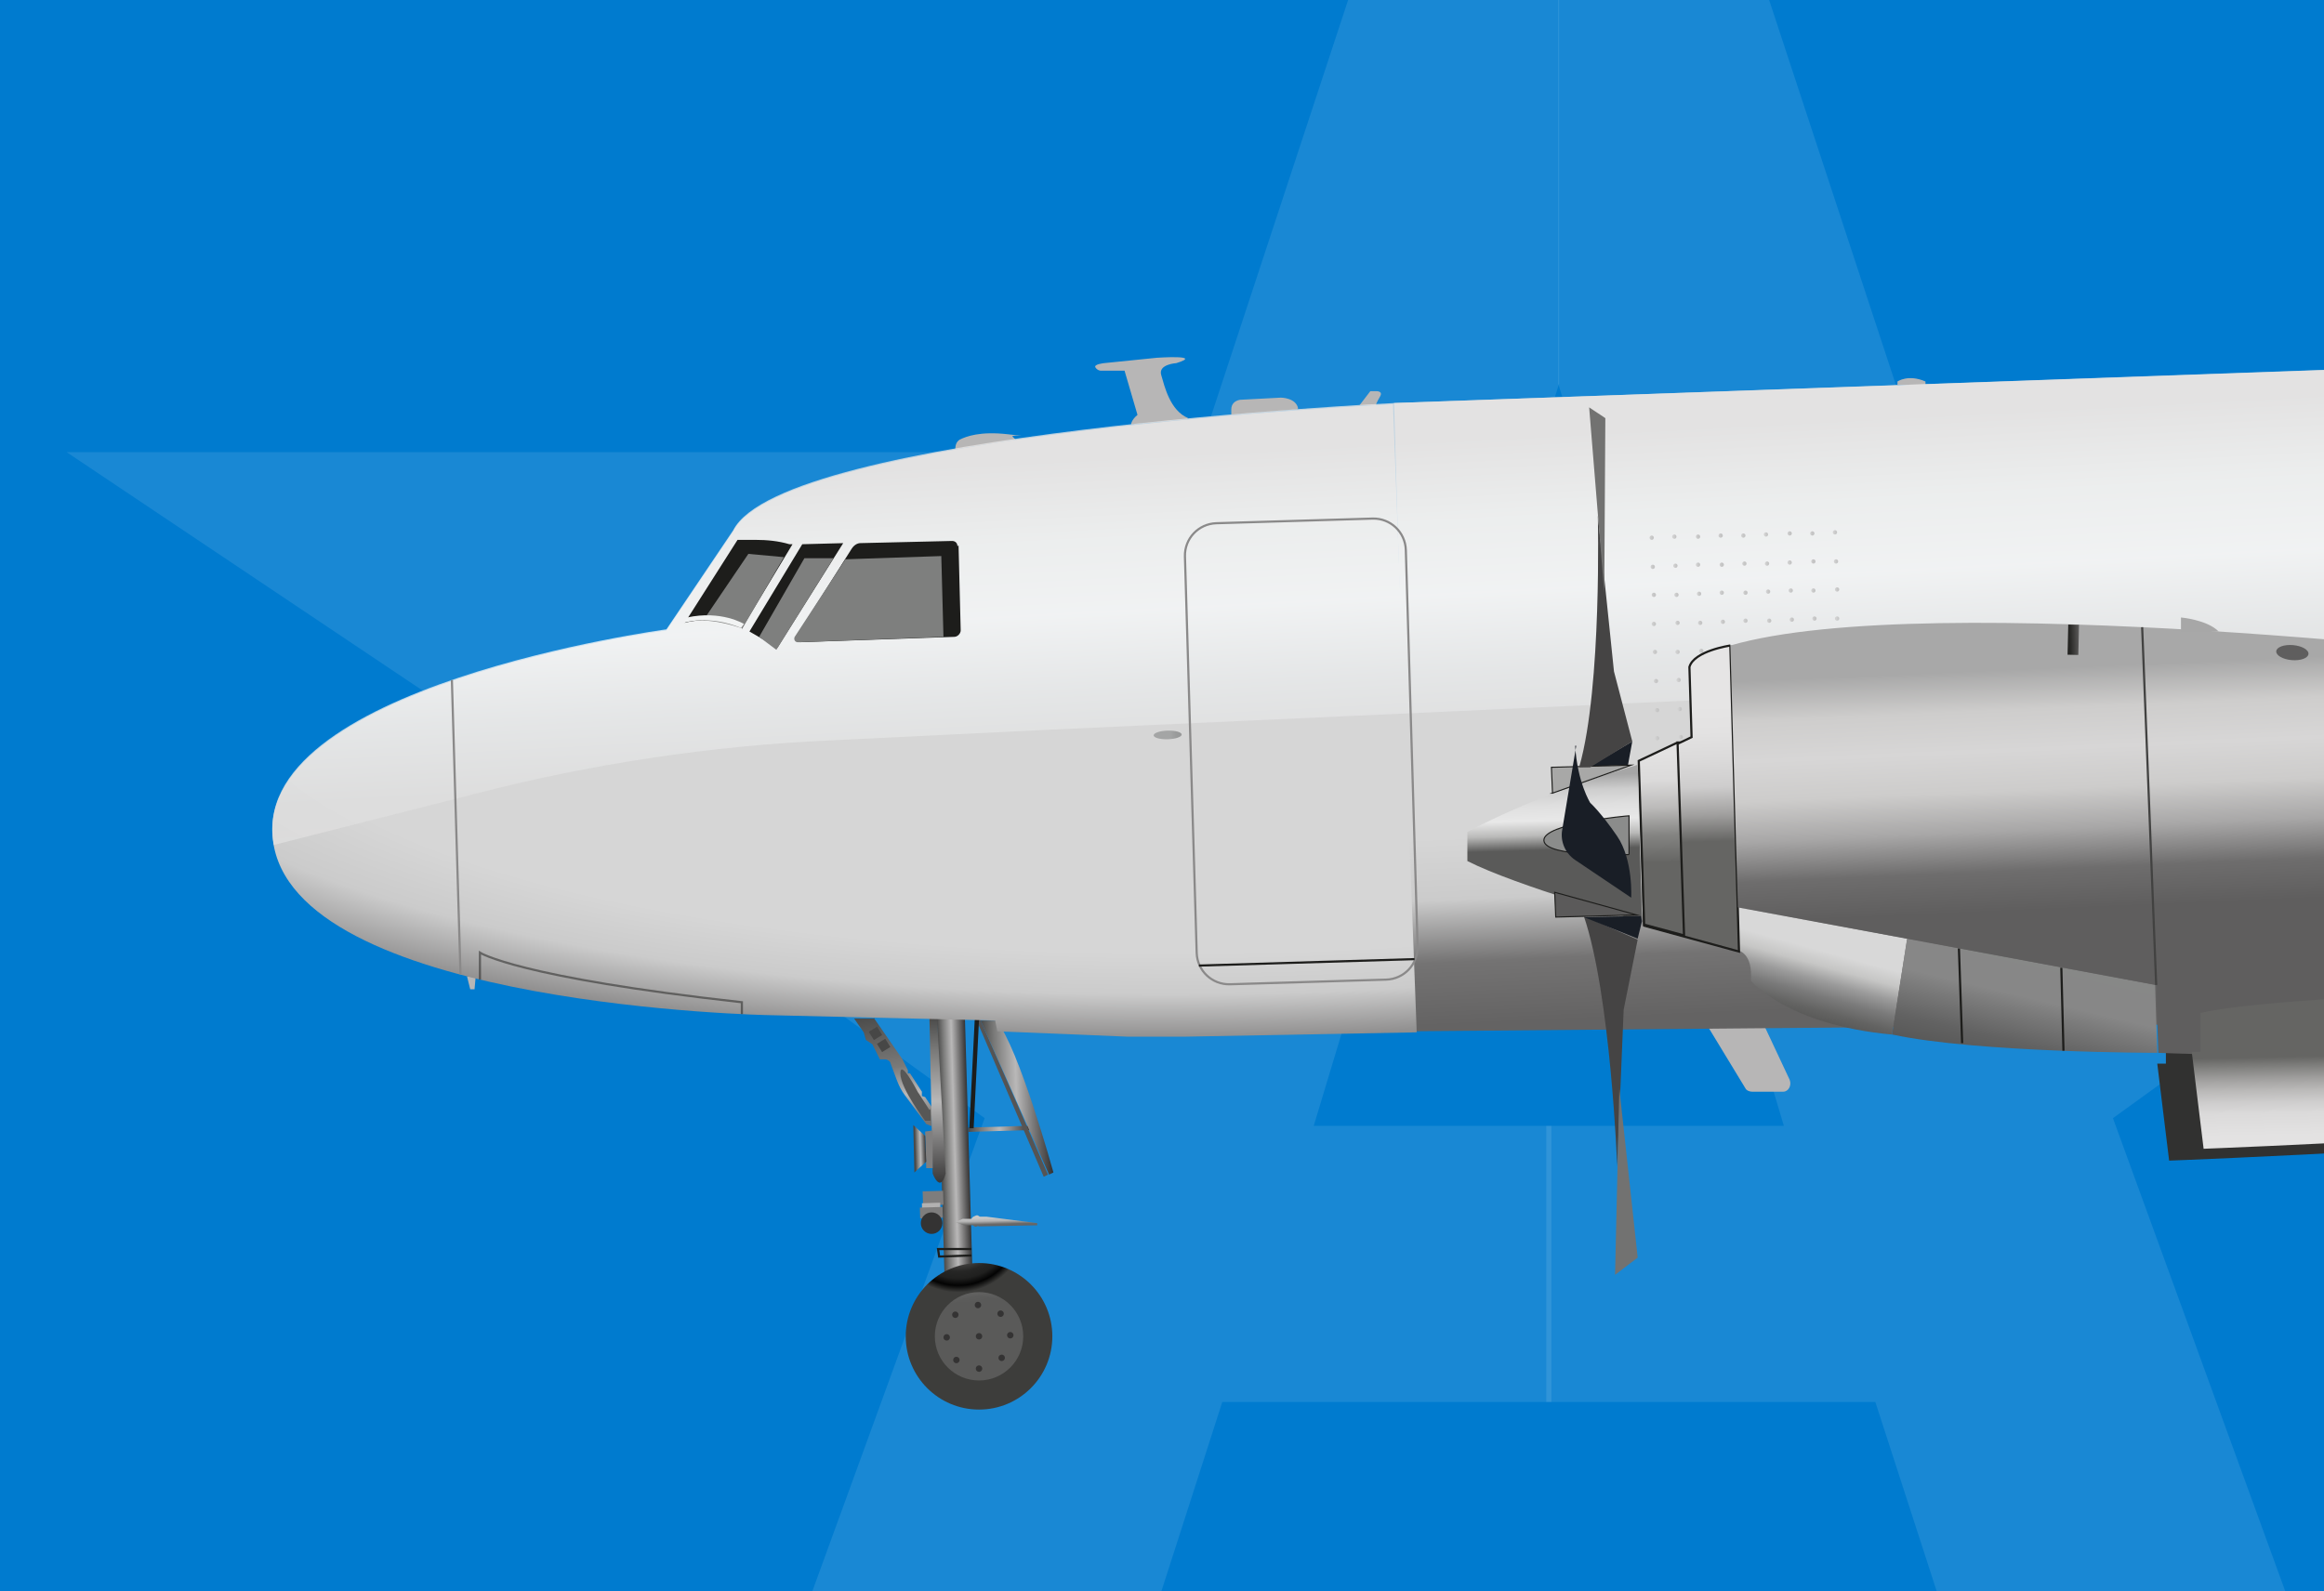 <?xml version="1.0" encoding="UTF-8"?>
<svg id="Layer_1" xmlns="http://www.w3.org/2000/svg" xmlns:xlink="http://www.w3.org/1999/xlink" version="1.1" viewBox="0 0 860 589">
  <!-- Generator: Adobe Illustrator 29.5.1, SVG Export Plug-In . SVG Version: 2.1.0 Build 141)  -->
  <defs>
    <style>
      .st0, .st1, .st2, .st3, .st4 {
        fill: none;
      }

      .st5 {
        fill: #b7b6b6;
      }

      .st6 {
        fill: #a7a7a7;
      }

      .st7 {
        fill: url(#linear-gradient2);
      }

      .st8 {
        fill: url(#linear-gradient1);
      }

      .st9 {
        fill: url(#linear-gradient9);
      }

      .st10 {
        fill: url(#linear-gradient3);
      }

      .st11 {
        fill: url(#linear-gradient6);
      }

      .st12 {
        fill: url(#linear-gradient7);
      }

      .st13 {
        fill: url(#linear-gradient5);
      }

      .st14 {
        fill: url(#linear-gradient4);
      }

      .st15 {
        fill: #474746;
      }

      .st16 {
        fill: #5b5a5a;
      }

      .st16, .st17, .st18, .st19, .st1, .st20, .st2, .st3, .st4 {
        stroke-miterlimit: 10;
      }

      .st16, .st17, .st18, .st19, .st20, .st2, .st4 {
        stroke: #1d1d1b;
      }

      .st16, .st19, .st20 {
        stroke-width: .4px;
      }

      .st17 {
        fill: url(#linear-gradient93);
      }

      .st17, .st18, .st1, .st2, .st3, .st4 {
        stroke-width: .8px;
      }

      .st18 {
        fill: url(#linear-gradient94);
      }

      .st21 {
        fill: url(#linear-gradient31);
      }

      .st22 {
        fill: url(#linear-gradient30);
      }

      .st23 {
        fill: url(#linear-gradient38);
      }

      .st24 {
        fill: url(#linear-gradient32);
      }

      .st25 {
        fill: url(#linear-gradient90);
      }

      .st26 {
        fill: url(#linear-gradient91);
      }

      .st27 {
        fill: url(#linear-gradient61);
      }

      .st28 {
        fill: url(#linear-gradient60);
      }

      .st29 {
        fill: url(#linear-gradient62);
      }

      .st30 {
        fill: url(#linear-gradient69);
      }

      .st31 {
        fill: url(#linear-gradient65);
      }

      .st32 {
        fill: url(#linear-gradient68);
      }

      .st33 {
        fill: url(#linear-gradient67);
      }

      .st34 {
        fill: url(#linear-gradient64);
      }

      .st35 {
        fill: url(#linear-gradient63);
      }

      .st36 {
        fill: url(#linear-gradient66);
      }

      .st37 {
        fill: url(#linear-gradient71);
      }

      .st38 {
        fill: url(#linear-gradient70);
      }

      .st39 {
        fill: url(#linear-gradient39);
      }

      .st40 {
        fill: url(#linear-gradient34);
      }

      .st41 {
        fill: url(#linear-gradient37);
      }

      .st42 {
        fill: url(#linear-gradient35);
      }

      .st43 {
        fill: url(#linear-gradient33);
      }

      .st44 {
        fill: url(#linear-gradient36);
      }

      .st45 {
        fill: url(#linear-gradient80);
      }

      .st46 {
        fill: url(#linear-gradient81);
      }

      .st47 {
        fill: url(#linear-gradient40);
      }

      .st48 {
        fill: url(#linear-gradient41);
      }

      .st49 {
        fill: url(#linear-gradient42);
      }

      .st50 {
        fill: url(#linear-gradient46);
      }

      .st51 {
        fill: url(#linear-gradient48);
      }

      .st52 {
        fill: url(#linear-gradient43);
      }

      .st53 {
        fill: url(#linear-gradient44);
      }

      .st54 {
        fill: url(#linear-gradient47);
      }

      .st55 {
        fill: url(#linear-gradient45);
      }

      .st56 {
        fill: url(#linear-gradient49);
      }

      .st57 {
        fill: url(#linear-gradient97);
      }

      .st58 {
        fill: url(#linear-gradient98);
      }

      .st59 {
        fill: url(#linear-gradient95);
      }

      .st60 {
        fill: url(#linear-gradient99);
      }

      .st61 {
        fill: url(#linear-gradient96);
      }

      .st62 {
        fill: url(#linear-gradient92);
      }

      .st63 {
        fill: url(#linear-gradient89);
      }

      .st64 {
        fill: url(#linear-gradient88);
      }

      .st65 {
        fill: url(#linear-gradient83);
      }

      .st66 {
        fill: url(#linear-gradient85);
      }

      .st67 {
        fill: url(#linear-gradient79);
      }

      .st68 {
        fill: url(#linear-gradient87);
      }

      .st69 {
        fill: url(#linear-gradient78);
      }

      .st70 {
        fill: url(#linear-gradient77);
      }

      .st71 {
        fill: url(#linear-gradient76);
      }

      .st72 {
        fill: url(#linear-gradient84);
      }

      .st73 {
        fill: url(#linear-gradient82);
      }

      .st74 {
        fill: url(#linear-gradient86);
      }

      .st75 {
        fill: url(#linear-gradient75);
      }

      .st76 {
        fill: url(#linear-gradient73);
      }

      .st77 {
        fill: url(#linear-gradient74);
      }

      .st78 {
        fill: url(#linear-gradient72);
      }

      .st79 {
        fill: url(#linear-gradient50);
      }

      .st80 {
        fill: url(#linear-gradient51);
      }

      .st81 {
        fill: url(#linear-gradient52);
      }

      .st82 {
        fill: url(#linear-gradient59);
      }

      .st83 {
        fill: url(#linear-gradient53);
      }

      .st84 {
        fill: url(#linear-gradient56);
      }

      .st85 {
        fill: url(#linear-gradient54);
      }

      .st86 {
        fill: url(#linear-gradient57);
      }

      .st87 {
        fill: url(#linear-gradient55);
      }

      .st88 {
        fill: url(#linear-gradient58);
      }

      .st89 {
        fill: url(#linear-gradient28);
      }

      .st90 {
        fill: url(#linear-gradient29);
      }

      .st91 {
        fill: url(#linear-gradient18);
      }

      .st92 {
        fill: url(#linear-gradient13);
      }

      .st93 {
        fill: url(#linear-gradient12);
      }

      .st94 {
        fill: url(#linear-gradient15);
      }

      .st95 {
        fill: url(#linear-gradient16);
      }

      .st96 {
        fill: url(#linear-gradient11);
      }

      .st97 {
        fill: url(#linear-gradient10);
      }

      .st98 {
        fill: url(#linear-gradient17);
      }

      .st99 {
        fill: url(#linear-gradient14);
      }

      .st100 {
        fill: url(#linear-gradient19);
      }

      .st101 {
        fill: url(#linear-gradient23);
      }

      .st102 {
        fill: url(#linear-gradient22);
      }

      .st103 {
        fill: url(#linear-gradient24);
      }

      .st104 {
        fill: url(#linear-gradient25);
      }

      .st105 {
        fill: url(#linear-gradient21);
      }

      .st106 {
        fill: url(#linear-gradient20);
      }

      .st107 {
        fill: url(#linear-gradient27);
      }

      .st108 {
        fill: url(#linear-gradient26);
      }

      .st109 {
        fill: #555454;
      }

      .st110 {
        fill: #f1f3f3;
      }

      .st111 {
        fill: #343333;
      }

      .st112 {
        fill: url(#radial-gradient);
      }

      .st113 {
        fill: url(#linear-gradient);
      }

      .st114 {
        fill: #807f7f;
      }

      .st115 {
        fill: #7e7d7d;
      }

      .st116 {
        fill: #007bcf;
      }

      .st117 {
        fill: #1d1d1b;
      }

      .st19 {
        fill: #a8a8a7;
      }

      .st118 {
        fill: #7e7f7e;
      }

      .st119 {
        fill: #5a5a59;
      }

      .st120 {
        fill: #575756;
      }

      .st1 {
        stroke: #424241;
      }

      .st20 {
        fill: #8b8c8b;
      }

      .st3 {
        stroke: #8a8989;
      }

      .st121 {
        fill: url(#radial-gradient1);
      }

      .st122 {
        fill: url(#radial-gradient6);
      }

      .st123 {
        fill: url(#radial-gradient3);
      }

      .st124 {
        fill: url(#radial-gradient2);
      }

      .st125 {
        fill: url(#radial-gradient5);
      }

      .st126 {
        fill: url(#radial-gradient4);
      }

      .st4 {
        opacity: .5;
      }

      .st4, .st127 {
        isolation: isolate;
      }

      .st128 {
        fill: #fff;
        fill-opacity: .1;
      }

      .st129 {
        fill: #191e26;
      }

      .st130 {
        fill: #454444;
      }

      .st131 {
        fill: #727271;
      }

      .st127 {
        fill: url(#linear-gradient8);
        opacity: .8;
      }

      .st132 {
        clip-path: url(#clippath);
      }

      .st133 {
        fill: #b2b1b1;
      }

      .st134 {
        fill: #313130;
      }
    </style>
    <clipPath id="clippath">
      <rect class="st0" x="-10" width="870" height="589"/>
    </clipPath>
    <linearGradient id="linear-gradient" x1="348.08" y1="166.14" x2="358.46" y2="166.45" gradientTransform="translate(0 590) scale(1 -1)" gradientUnits="userSpaceOnUse">
      <stop offset="0" stop-color="#494948"/>
      <stop offset=".2" stop-color="#7a7a79"/>
      <stop offset=".5" stop-color="#b9b8b8"/>
      <stop offset="1" stop-color="#343333"/>
    </linearGradient>
    <linearGradient id="linear-gradient1" x1="358.27" y1="171.82" x2="381.41" y2="172.5" gradientTransform="translate(0 590) scale(1 -1)" gradientUnits="userSpaceOnUse">
      <stop offset="0" stop-color="#494948"/>
      <stop offset=".2" stop-color="#7a7a79"/>
      <stop offset=".5" stop-color="#b9b8b8"/>
      <stop offset="1" stop-color="#343333"/>
    </linearGradient>
    <linearGradient id="linear-gradient2" x1="363.6" y1="183.56" x2="388.72" y2="184.31" gradientTransform="translate(0 590) scale(1 -1)" gradientUnits="userSpaceOnUse">
      <stop offset="0" stop-color="#494948"/>
      <stop offset=".2" stop-color="#7a7a79"/>
      <stop offset=".5" stop-color="#b9b8b8"/>
      <stop offset="1" stop-color="#343333"/>
    </linearGradient>
    <linearGradient id="linear-gradient3" x1="327.33" y1="215.85" x2="335.67" y2="163.42" gradientTransform="translate(0 590) scale(1 -1)" gradientUnits="userSpaceOnUse">
      <stop offset="0" stop-color="#494948"/>
      <stop offset=".4" stop-color="#7a7a79"/>
      <stop offset=".6" stop-color="#b9b8b8"/>
      <stop offset=".8" stop-color="#737372"/>
    </linearGradient>
    <linearGradient id="linear-gradient4" x1="346.44" y1="213.65" x2="347.5" y2="151.02" gradientTransform="translate(0 590) scale(1 -1)" gradientUnits="userSpaceOnUse">
      <stop offset="0" stop-color="#494948"/>
      <stop offset=".2" stop-color="#7a7a79"/>
      <stop offset=".5" stop-color="#b9b8b8"/>
      <stop offset="1" stop-color="#343333"/>
    </linearGradient>
    <linearGradient id="linear-gradient5" x1="338.61" y1="164.78" x2="342.6" y2="164.9" gradientTransform="translate(0 590) scale(1 -1)" gradientUnits="userSpaceOnUse">
      <stop offset="0" stop-color="#494948"/>
      <stop offset=".2" stop-color="#7a7a79"/>
      <stop offset=".5" stop-color="#b9b8b8"/>
      <stop offset="1" stop-color="#343333"/>
    </linearGradient>
    <radialGradient id="radial-gradient" cx="-805.95" cy="770.82" fx="-805.95" fy="770.82" r="1" gradientTransform="translate(3576.93 3331.49) rotate(-1.7) scale(3.91 -3.91)" gradientUnits="userSpaceOnUse">
      <stop offset=".5" stop-color="#b9b8b8"/>
      <stop offset="1" stop-color="#343333"/>
    </radialGradient>
    <radialGradient id="radial-gradient1" cx="-848.38" cy="825.23" fx="-848.38" fy="825.23" r="1" gradientTransform="translate(22768.82 20997.02) rotate(-1.7) scale(25.69 -25.69)" gradientUnits="userSpaceOnUse">
      <stop offset="0" stop-color="#343433"/>
      <stop offset=".6" stop-color="#403f3e"/>
      <stop offset=".7" stop-color="#262625"/>
      <stop offset=".8" stop-color="#20201f"/>
      <stop offset=".9" stop-color="#030303"/>
      <stop offset="1" stop-color="#3d3d3b"/>
    </radialGradient>
    <radialGradient id="radial-gradient2" cx="-848.38" cy="825.23" fx="-848.38" fy="825.23" r="1" gradientTransform="translate(22772.88 21002.02) rotate(-1.7) scale(25.69 -25.69)" gradientUnits="userSpaceOnUse">
      <stop offset=".2" stop-color="#c8c8c8"/>
      <stop offset=".4" stop-color="#b3b3b3"/>
      <stop offset=".6" stop-color="#696968"/>
      <stop offset="1" stop-color="#5a5a59"/>
    </radialGradient>
    <radialGradient id="radial-gradient3" cx="-848.78" cy="825.74" fx="-848.78" fy="825.74" r="1" gradientTransform="translate(24003.5 22132.3) rotate(-1.7) scale(27.09 -27.09)" gradientUnits="userSpaceOnUse">
      <stop offset=".2" stop-color="#c8c8c8"/>
      <stop offset=".4" stop-color="#b3b3b3"/>
      <stop offset=".6" stop-color="#696968"/>
      <stop offset="1" stop-color="#5a5a59"/>
    </radialGradient>
    <radialGradient id="radial-gradient4" cx="-842.38" cy="829.18" fx="-842.38" fy="829.18" r="1" gradientTransform="translate(8811.18 21863.42) rotate(33.4) scale(22.34 -15.96)" gradientUnits="userSpaceOnUse">
      <stop offset=".2" stop-color="#c8c8c8"/>
      <stop offset=".4" stop-color="#b3b3b3"/>
      <stop offset=".6" stop-color="#696968"/>
      <stop offset="1" stop-color="#5a5a59"/>
    </radialGradient>
    <linearGradient id="linear-gradient6" x1="368.58" y1="140.48" x2="368.75" y2="134.5" gradientTransform="translate(0 590) scale(1 -1)" gradientUnits="userSpaceOnUse">
      <stop offset=".2" stop-color="#c8c8c8"/>
      <stop offset=".4" stop-color="#b3b3b3"/>
      <stop offset=".6" stop-color="#696968"/>
      <stop offset="1" stop-color="#5a5a59"/>
    </linearGradient>
    <linearGradient id="linear-gradient7" x1="1015.23" y1="463.37" x2="1025.29" y2="231.8" gradientTransform="translate(0 590) scale(1 -1)" gradientUnits="userSpaceOnUse">
      <stop offset=".7" stop-color="#d6d6d6"/>
      <stop offset=".8" stop-color="#cbcbcb"/>
      <stop offset=".9" stop-color="#747373"/>
      <stop offset="1" stop-color="#646363"/>
    </linearGradient>
    <radialGradient id="radial-gradient5" cx="-855.64" cy="833.37" fx="-855.64" fy="833.37" r="1" gradientTransform="translate(465678.16 114949.23) rotate(-1.7) scale(539.48 -154.14)" gradientUnits="userSpaceOnUse">
      <stop offset=".7" stop-color="#d6d6d6"/>
      <stop offset=".8" stop-color="#cbcbcb"/>
      <stop offset=".9" stop-color="#929191"/>
      <stop offset="1" stop-color="#646363"/>
    </radialGradient>
    <linearGradient id="linear-gradient8" x1="1028.1" y1="452.58" x2="1035.51" y2="310.63" gradientTransform="translate(0 590) scale(1 -1)" gradientUnits="userSpaceOnUse">
      <stop offset="0" stop-color="#e6e5e5"/>
      <stop offset=".2" stop-color="#f1f3f3"/>
      <stop offset=".4" stop-color="#f7f9fa"/>
      <stop offset=".6" stop-color="#e8eaeb"/>
      <stop offset=".8" stop-color="#dedede"/>
      <stop offset="1" stop-color="#e2e1e1"/>
    </linearGradient>
    <linearGradient id="linear-gradient9" x1="678.65" y1="392.94" x2="680.25" y2="392.98" gradientTransform="translate(0 590) scale(1 -1)" gradientUnits="userSpaceOnUse">
      <stop offset="0" stop-color="#d1d1d1"/>
      <stop offset=".5" stop-color="#c5c5c5"/>
      <stop offset="1" stop-color="#c2c2c2"/>
    </linearGradient>
    <linearGradient id="linear-gradient10" x1="669.88" y1="392.53" x2="671.47" y2="392.58" gradientTransform="translate(0 590) scale(1 -1)" gradientUnits="userSpaceOnUse">
      <stop offset="0" stop-color="#d1d1d1"/>
      <stop offset=".5" stop-color="#c5c5c5"/>
      <stop offset="1" stop-color="#c2c2c2"/>
    </linearGradient>
    <linearGradient id="linear-gradient11" x1="661.5" y1="392.53" x2="663.09" y2="392.58" gradientTransform="translate(0 590) scale(1 -1)" gradientUnits="userSpaceOnUse">
      <stop offset="0" stop-color="#d1d1d1"/>
      <stop offset=".5" stop-color="#c5c5c5"/>
      <stop offset="1" stop-color="#c2c2c2"/>
    </linearGradient>
    <linearGradient id="linear-gradient12" x1="653.13" y1="392.14" x2="654.73" y2="392.19" gradientTransform="translate(0 590) scale(1 -1)" gradientUnits="userSpaceOnUse">
      <stop offset="0" stop-color="#d1d1d1"/>
      <stop offset=".5" stop-color="#c5c5c5"/>
      <stop offset="1" stop-color="#c2c2c2"/>
    </linearGradient>
    <linearGradient id="linear-gradient13" x1="644.36" y1="391.73" x2="646.35" y2="391.78" gradientTransform="translate(0 590) scale(1 -1)" gradientUnits="userSpaceOnUse">
      <stop offset="0" stop-color="#d1d1d1"/>
      <stop offset=".5" stop-color="#c5c5c5"/>
      <stop offset="1" stop-color="#c2c2c2"/>
    </linearGradient>
    <linearGradient id="linear-gradient14" x1="635.98" y1="391.73" x2="637.57" y2="391.77" gradientTransform="translate(0 590) scale(1 -1)" gradientUnits="userSpaceOnUse">
      <stop offset="0" stop-color="#d1d1d1"/>
      <stop offset=".5" stop-color="#c5c5c5"/>
      <stop offset="1" stop-color="#c2c2c2"/>
    </linearGradient>
    <linearGradient id="linear-gradient15" x1="627.61" y1="391.33" x2="629.21" y2="391.38" gradientTransform="translate(0 590) scale(1 -1)" gradientUnits="userSpaceOnUse">
      <stop offset="0" stop-color="#d1d1d1"/>
      <stop offset=".5" stop-color="#c5c5c5"/>
      <stop offset="1" stop-color="#c2c2c2"/>
    </linearGradient>
    <linearGradient id="linear-gradient16" x1="619.23" y1="391.34" x2="620.83" y2="391.39" gradientTransform="translate(0 590) scale(1 -1)" gradientUnits="userSpaceOnUse">
      <stop offset="0" stop-color="#d1d1d1"/>
      <stop offset=".5" stop-color="#c5c5c5"/>
      <stop offset="1" stop-color="#c2c2c2"/>
    </linearGradient>
    <linearGradient id="linear-gradient17" x1="610.47" y1="390.93" x2="612.46" y2="390.99" gradientTransform="translate(0 590) scale(1 -1)" gradientUnits="userSpaceOnUse">
      <stop offset="0" stop-color="#d1d1d1"/>
      <stop offset=".5" stop-color="#c5c5c5"/>
      <stop offset="1" stop-color="#c2c2c2"/>
    </linearGradient>
    <linearGradient id="linear-gradient18" x1="678.97" y1="382.16" x2="680.56" y2="382.21" gradientTransform="translate(0 590) scale(1 -1)" gradientUnits="userSpaceOnUse">
      <stop offset="0" stop-color="#d1d1d1"/>
      <stop offset=".5" stop-color="#c5c5c5"/>
      <stop offset="1" stop-color="#c2c2c2"/>
    </linearGradient>
    <linearGradient id="linear-gradient19" x1="670.19" y1="382.15" x2="671.78" y2="382.19" gradientTransform="translate(0 590) scale(1 -1)" gradientUnits="userSpaceOnUse">
      <stop offset="0" stop-color="#d1d1d1"/>
      <stop offset=".5" stop-color="#c5c5c5"/>
      <stop offset="1" stop-color="#c2c2c2"/>
    </linearGradient>
    <linearGradient id="linear-gradient20" x1="661.81" y1="381.76" x2="663.41" y2="381.81" gradientTransform="translate(0 590) scale(1 -1)" gradientUnits="userSpaceOnUse">
      <stop offset="0" stop-color="#d1d1d1"/>
      <stop offset=".5" stop-color="#c5c5c5"/>
      <stop offset="1" stop-color="#c2c2c2"/>
    </linearGradient>
    <linearGradient id="linear-gradient21" x1="653.45" y1="381.37" x2="655.05" y2="381.41" gradientTransform="translate(0 590) scale(1 -1)" gradientUnits="userSpaceOnUse">
      <stop offset="0" stop-color="#d1d1d1"/>
      <stop offset=".5" stop-color="#c5c5c5"/>
      <stop offset="1" stop-color="#c2c2c2"/>
    </linearGradient>
    <linearGradient id="linear-gradient22" x1="644.67" y1="381.35" x2="646.66" y2="381.41" gradientTransform="translate(0 590) scale(1 -1)" gradientUnits="userSpaceOnUse">
      <stop offset="0" stop-color="#d1d1d1"/>
      <stop offset=".5" stop-color="#c5c5c5"/>
      <stop offset="1" stop-color="#c2c2c2"/>
    </linearGradient>
    <linearGradient id="linear-gradient23" x1="636.3" y1="380.95" x2="637.89" y2="380.99" gradientTransform="translate(0 590) scale(1 -1)" gradientUnits="userSpaceOnUse">
      <stop offset="0" stop-color="#d1d1d1"/>
      <stop offset=".5" stop-color="#c5c5c5"/>
      <stop offset="1" stop-color="#c2c2c2"/>
    </linearGradient>
    <linearGradient id="linear-gradient24" x1="627.92" y1="380.96" x2="629.52" y2="381.01" gradientTransform="translate(0 590) scale(1 -1)" gradientUnits="userSpaceOnUse">
      <stop offset="0" stop-color="#d1d1d1"/>
      <stop offset=".5" stop-color="#c5c5c5"/>
      <stop offset="1" stop-color="#c2c2c2"/>
    </linearGradient>
    <linearGradient id="linear-gradient25" x1="619.55" y1="380.56" x2="621.14" y2="380.61" gradientTransform="translate(0 590) scale(1 -1)" gradientUnits="userSpaceOnUse">
      <stop offset="0" stop-color="#d1d1d1"/>
      <stop offset=".5" stop-color="#c5c5c5"/>
      <stop offset="1" stop-color="#c2c2c2"/>
    </linearGradient>
    <linearGradient id="linear-gradient26" x1="610.79" y1="380.15" x2="612.78" y2="380.21" gradientTransform="translate(0 590) scale(1 -1)" gradientUnits="userSpaceOnUse">
      <stop offset="0" stop-color="#d1d1d1"/>
      <stop offset=".5" stop-color="#c5c5c5"/>
      <stop offset="1" stop-color="#c2c2c2"/>
    </linearGradient>
    <linearGradient id="linear-gradient27" x1="679.28" y1="371.78" x2="680.87" y2="371.83" gradientTransform="translate(0 590) scale(1 -1)" gradientUnits="userSpaceOnUse">
      <stop offset="0" stop-color="#d1d1d1"/>
      <stop offset=".5" stop-color="#c5c5c5"/>
      <stop offset="1" stop-color="#c2c2c2"/>
    </linearGradient>
    <linearGradient id="linear-gradient28" x1="670.51" y1="371.39" x2="672.1" y2="371.44" gradientTransform="translate(0 590) scale(1 -1)" gradientUnits="userSpaceOnUse">
      <stop offset="0" stop-color="#d1d1d1"/>
      <stop offset=".5" stop-color="#c5c5c5"/>
      <stop offset="1" stop-color="#c2c2c2"/>
    </linearGradient>
    <linearGradient id="linear-gradient29" x1="662.12" y1="371.39" x2="663.72" y2="371.44" gradientTransform="translate(0 590) scale(1 -1)" gradientUnits="userSpaceOnUse">
      <stop offset="0" stop-color="#d1d1d1"/>
      <stop offset=".5" stop-color="#c5c5c5"/>
      <stop offset="1" stop-color="#c2c2c2"/>
    </linearGradient>
    <linearGradient id="linear-gradient30" x1="653.76" y1="370.99" x2="655.35" y2="371.04" gradientTransform="translate(0 590) scale(1 -1)" gradientUnits="userSpaceOnUse">
      <stop offset="0" stop-color="#d1d1d1"/>
      <stop offset=".5" stop-color="#c5c5c5"/>
      <stop offset="1" stop-color="#c2c2c2"/>
    </linearGradient>
    <linearGradient id="linear-gradient31" x1="644.99" y1="370.57" x2="646.98" y2="370.63" gradientTransform="translate(0 590) scale(1 -1)" gradientUnits="userSpaceOnUse">
      <stop offset="0" stop-color="#d1d1d1"/>
      <stop offset=".5" stop-color="#c5c5c5"/>
      <stop offset="1" stop-color="#c2c2c2"/>
    </linearGradient>
    <linearGradient id="linear-gradient32" x1="636.6" y1="370.59" x2="638.2" y2="370.63" gradientTransform="translate(0 590) scale(1 -1)" gradientUnits="userSpaceOnUse">
      <stop offset="0" stop-color="#d1d1d1"/>
      <stop offset=".5" stop-color="#c5c5c5"/>
      <stop offset="1" stop-color="#c2c2c2"/>
    </linearGradient>
    <linearGradient id="linear-gradient33" x1="628.24" y1="370.19" x2="629.83" y2="370.24" gradientTransform="translate(0 590) scale(1 -1)" gradientUnits="userSpaceOnUse">
      <stop offset="0" stop-color="#d1d1d1"/>
      <stop offset=".5" stop-color="#c5c5c5"/>
      <stop offset="1" stop-color="#c2c2c2"/>
    </linearGradient>
    <linearGradient id="linear-gradient34" x1="619.87" y1="369.79" x2="621.46" y2="369.84" gradientTransform="translate(0 590) scale(1 -1)" gradientUnits="userSpaceOnUse">
      <stop offset="0" stop-color="#d1d1d1"/>
      <stop offset=".5" stop-color="#c5c5c5"/>
      <stop offset="1" stop-color="#c2c2c2"/>
    </linearGradient>
    <linearGradient id="linear-gradient35" x1="611.09" y1="369.78" x2="613.09" y2="369.84" gradientTransform="translate(0 590) scale(1 -1)" gradientUnits="userSpaceOnUse">
      <stop offset="0" stop-color="#d1d1d1"/>
      <stop offset=".5" stop-color="#c5c5c5"/>
      <stop offset="1" stop-color="#c2c2c2"/>
    </linearGradient>
    <linearGradient id="linear-gradient36" x1="679.6" y1="361.03" x2="681.19" y2="361.08" gradientTransform="translate(0 590) scale(1 -1)" gradientUnits="userSpaceOnUse">
      <stop offset="0" stop-color="#d1d1d1"/>
      <stop offset=".5" stop-color="#c5c5c5"/>
      <stop offset="1" stop-color="#c2c2c2"/>
    </linearGradient>
    <linearGradient id="linear-gradient37" x1="670.81" y1="361.02" x2="672.41" y2="361.06" gradientTransform="translate(0 590) scale(1 -1)" gradientUnits="userSpaceOnUse">
      <stop offset="0" stop-color="#d1d1d1"/>
      <stop offset=".5" stop-color="#c5c5c5"/>
      <stop offset="1" stop-color="#c2c2c2"/>
    </linearGradient>
    <linearGradient id="linear-gradient38" x1="662.44" y1="360.62" x2="664.04" y2="360.67" gradientTransform="translate(0 590) scale(1 -1)" gradientUnits="userSpaceOnUse">
      <stop offset="0" stop-color="#d1d1d1"/>
      <stop offset=".5" stop-color="#c5c5c5"/>
      <stop offset="1" stop-color="#c2c2c2"/>
    </linearGradient>
    <linearGradient id="linear-gradient39" x1="654.08" y1="360.22" x2="655.67" y2="360.27" gradientTransform="translate(0 590) scale(1 -1)" gradientUnits="userSpaceOnUse">
      <stop offset="0" stop-color="#d1d1d1"/>
      <stop offset=".5" stop-color="#c5c5c5"/>
      <stop offset="1" stop-color="#c2c2c2"/>
    </linearGradient>
    <linearGradient id="linear-gradient40" x1="645.29" y1="360.22" x2="647.29" y2="360.28" gradientTransform="translate(0 590) scale(1 -1)" gradientUnits="userSpaceOnUse">
      <stop offset="0" stop-color="#d1d1d1"/>
      <stop offset=".5" stop-color="#c5c5c5"/>
      <stop offset="1" stop-color="#c2c2c2"/>
    </linearGradient>
    <linearGradient id="linear-gradient41" x1="636.93" y1="359.82" x2="638.53" y2="359.87" gradientTransform="translate(0 590) scale(1 -1)" gradientUnits="userSpaceOnUse">
      <stop offset="0" stop-color="#d1d1d1"/>
      <stop offset=".5" stop-color="#c5c5c5"/>
      <stop offset="1" stop-color="#c2c2c2"/>
    </linearGradient>
    <linearGradient id="linear-gradient42" x1="628.56" y1="359.42" x2="630.15" y2="359.47" gradientTransform="translate(0 590) scale(1 -1)" gradientUnits="userSpaceOnUse">
      <stop offset="0" stop-color="#d1d1d1"/>
      <stop offset=".5" stop-color="#c5c5c5"/>
      <stop offset="1" stop-color="#c2c2c2"/>
    </linearGradient>
    <linearGradient id="linear-gradient43" x1="620.17" y1="359.42" x2="621.77" y2="359.47" gradientTransform="translate(0 590) scale(1 -1)" gradientUnits="userSpaceOnUse">
      <stop offset="0" stop-color="#d1d1d1"/>
      <stop offset=".5" stop-color="#c5c5c5"/>
      <stop offset="1" stop-color="#c2c2c2"/>
    </linearGradient>
    <linearGradient id="linear-gradient44" x1="611.41" y1="359.02" x2="613.41" y2="359.08" gradientTransform="translate(0 590) scale(1 -1)" gradientUnits="userSpaceOnUse">
      <stop offset="0" stop-color="#d1d1d1"/>
      <stop offset=".5" stop-color="#c5c5c5"/>
      <stop offset="1" stop-color="#c2c2c2"/>
    </linearGradient>
    <linearGradient id="linear-gradient45" x1="679.91" y1="350.65" x2="681.5" y2="350.7" gradientTransform="translate(0 590) scale(1 -1)" gradientUnits="userSpaceOnUse">
      <stop offset="0" stop-color="#d1d1d1"/>
      <stop offset=".5" stop-color="#c5c5c5"/>
      <stop offset="1" stop-color="#c2c2c2"/>
    </linearGradient>
    <linearGradient id="linear-gradient46" x1="671.13" y1="350.25" x2="672.73" y2="350.29" gradientTransform="translate(0 590) scale(1 -1)" gradientUnits="userSpaceOnUse">
      <stop offset="0" stop-color="#d1d1d1"/>
      <stop offset=".5" stop-color="#c5c5c5"/>
      <stop offset="1" stop-color="#c2c2c2"/>
    </linearGradient>
    <linearGradient id="linear-gradient47" x1="662.76" y1="349.85" x2="664.36" y2="349.9" gradientTransform="translate(0 590) scale(1 -1)" gradientUnits="userSpaceOnUse">
      <stop offset="0" stop-color="#d1d1d1"/>
      <stop offset=".5" stop-color="#c5c5c5"/>
      <stop offset="1" stop-color="#c2c2c2"/>
    </linearGradient>
    <linearGradient id="linear-gradient48" x1="654.39" y1="349.86" x2="655.98" y2="349.91" gradientTransform="translate(0 590) scale(1 -1)" gradientUnits="userSpaceOnUse">
      <stop offset="0" stop-color="#d1d1d1"/>
      <stop offset=".5" stop-color="#c5c5c5"/>
      <stop offset="1" stop-color="#c2c2c2"/>
    </linearGradient>
    <linearGradient id="linear-gradient49" x1="645.61" y1="349.44" x2="647.61" y2="349.5" gradientTransform="translate(0 590) scale(1 -1)" gradientUnits="userSpaceOnUse">
      <stop offset="0" stop-color="#d1d1d1"/>
      <stop offset=".5" stop-color="#c5c5c5"/>
      <stop offset="1" stop-color="#c2c2c2"/>
    </linearGradient>
    <linearGradient id="linear-gradient50" x1="637.23" y1="349.44" x2="638.83" y2="349.49" gradientTransform="translate(0 590) scale(1 -1)" gradientUnits="userSpaceOnUse">
      <stop offset="0" stop-color="#d1d1d1"/>
      <stop offset=".5" stop-color="#c5c5c5"/>
      <stop offset="1" stop-color="#c2c2c2"/>
    </linearGradient>
    <linearGradient id="linear-gradient51" x1="628.87" y1="349.05" x2="630.46" y2="349.09" gradientTransform="translate(0 590) scale(1 -1)" gradientUnits="userSpaceOnUse">
      <stop offset="0" stop-color="#d1d1d1"/>
      <stop offset=".5" stop-color="#c5c5c5"/>
      <stop offset="1" stop-color="#c2c2c2"/>
    </linearGradient>
    <linearGradient id="linear-gradient52" x1="620.49" y1="348.66" x2="622.09" y2="348.71" gradientTransform="translate(0 590) scale(1 -1)" gradientUnits="userSpaceOnUse">
      <stop offset="0" stop-color="#d1d1d1"/>
      <stop offset=".5" stop-color="#c5c5c5"/>
      <stop offset="1" stop-color="#c2c2c2"/>
    </linearGradient>
    <linearGradient id="linear-gradient53" x1="611.72" y1="348.65" x2="613.72" y2="348.71" gradientTransform="translate(0 590) scale(1 -1)" gradientUnits="userSpaceOnUse">
      <stop offset="0" stop-color="#d1d1d1"/>
      <stop offset=".5" stop-color="#c5c5c5"/>
      <stop offset="1" stop-color="#c2c2c2"/>
    </linearGradient>
    <linearGradient id="linear-gradient54" x1="680.22" y1="339.88" x2="681.82" y2="339.92" gradientTransform="translate(0 590) scale(1 -1)" gradientUnits="userSpaceOnUse">
      <stop offset="0" stop-color="#d1d1d1"/>
      <stop offset=".5" stop-color="#c5c5c5"/>
      <stop offset="1" stop-color="#c2c2c2"/>
    </linearGradient>
    <linearGradient id="linear-gradient55" x1="671.45" y1="339.47" x2="673.05" y2="339.52" gradientTransform="translate(0 590) scale(1 -1)" gradientUnits="userSpaceOnUse">
      <stop offset="0" stop-color="#d1d1d1"/>
      <stop offset=".5" stop-color="#c5c5c5"/>
      <stop offset="1" stop-color="#c2c2c2"/>
    </linearGradient>
    <linearGradient id="linear-gradient56" x1="663.07" y1="339.48" x2="664.66" y2="339.53" gradientTransform="translate(0 590) scale(1 -1)" gradientUnits="userSpaceOnUse">
      <stop offset="0" stop-color="#d1d1d1"/>
      <stop offset=".5" stop-color="#c5c5c5"/>
      <stop offset="1" stop-color="#c2c2c2"/>
    </linearGradient>
    <linearGradient id="linear-gradient57" x1="654.71" y1="339.08" x2="656.3" y2="339.13" gradientTransform="translate(0 590) scale(1 -1)" gradientUnits="userSpaceOnUse">
      <stop offset="0" stop-color="#d1d1d1"/>
      <stop offset=".5" stop-color="#c5c5c5"/>
      <stop offset="1" stop-color="#c2c2c2"/>
    </linearGradient>
    <linearGradient id="linear-gradient58" x1="645.92" y1="339.07" x2="647.92" y2="339.13" gradientTransform="translate(0 590) scale(1 -1)" gradientUnits="userSpaceOnUse">
      <stop offset="0" stop-color="#d1d1d1"/>
      <stop offset=".5" stop-color="#c5c5c5"/>
      <stop offset="1" stop-color="#c2c2c2"/>
    </linearGradient>
    <linearGradient id="linear-gradient59" x1="637.55" y1="338.67" x2="639.14" y2="338.71" gradientTransform="translate(0 590) scale(1 -1)" gradientUnits="userSpaceOnUse">
      <stop offset="0" stop-color="#d1d1d1"/>
      <stop offset=".5" stop-color="#c5c5c5"/>
      <stop offset="1" stop-color="#c2c2c2"/>
    </linearGradient>
    <linearGradient id="linear-gradient60" x1="629.19" y1="338.28" x2="630.78" y2="338.33" gradientTransform="translate(0 590) scale(1 -1)" gradientUnits="userSpaceOnUse">
      <stop offset="0" stop-color="#d1d1d1"/>
      <stop offset=".5" stop-color="#c5c5c5"/>
      <stop offset="1" stop-color="#c2c2c2"/>
    </linearGradient>
    <linearGradient id="linear-gradient61" x1="620.8" y1="338.28" x2="622.4" y2="338.33" gradientTransform="translate(0 590) scale(1 -1)" gradientUnits="userSpaceOnUse">
      <stop offset="0" stop-color="#d1d1d1"/>
      <stop offset=".5" stop-color="#c5c5c5"/>
      <stop offset="1" stop-color="#c2c2c2"/>
    </linearGradient>
    <linearGradient id="linear-gradient62" x1="612.04" y1="337.87" x2="614.03" y2="337.93" gradientTransform="translate(0 590) scale(1 -1)" gradientUnits="userSpaceOnUse">
      <stop offset="0" stop-color="#d1d1d1"/>
      <stop offset=".5" stop-color="#c5c5c5"/>
      <stop offset="1" stop-color="#c2c2c2"/>
    </linearGradient>
    <linearGradient id="linear-gradient63" x1="680.54" y1="329.11" x2="682.14" y2="329.16" gradientTransform="translate(0 590) scale(1 -1)" gradientUnits="userSpaceOnUse">
      <stop offset="0" stop-color="#d1d1d1"/>
      <stop offset=".5" stop-color="#c5c5c5"/>
      <stop offset="1" stop-color="#c2c2c2"/>
    </linearGradient>
    <linearGradient id="linear-gradient64" x1="671.76" y1="329.1" x2="673.35" y2="329.14" gradientTransform="translate(0 590) scale(1 -1)" gradientUnits="userSpaceOnUse">
      <stop offset="0" stop-color="#d1d1d1"/>
      <stop offset=".5" stop-color="#c5c5c5"/>
      <stop offset="1" stop-color="#c2c2c2"/>
    </linearGradient>
    <linearGradient id="linear-gradient65" x1="663.4" y1="328.71" x2="664.98" y2="328.76" gradientTransform="translate(0 590) scale(1 -1)" gradientUnits="userSpaceOnUse">
      <stop offset="0" stop-color="#d1d1d1"/>
      <stop offset=".5" stop-color="#c5c5c5"/>
      <stop offset="1" stop-color="#c2c2c2"/>
    </linearGradient>
    <linearGradient id="linear-gradient66" x1="655.01" y1="328.71" x2="656.61" y2="328.76" gradientTransform="translate(0 590) scale(1 -1)" gradientUnits="userSpaceOnUse">
      <stop offset="0" stop-color="#d1d1d1"/>
      <stop offset=".5" stop-color="#c5c5c5"/>
      <stop offset="1" stop-color="#c2c2c2"/>
    </linearGradient>
    <linearGradient id="linear-gradient67" x1="646.24" y1="328.3" x2="648.23" y2="328.36" gradientTransform="translate(0 590) scale(1 -1)" gradientUnits="userSpaceOnUse">
      <stop offset="0" stop-color="#d1d1d1"/>
      <stop offset=".5" stop-color="#c5c5c5"/>
      <stop offset="1" stop-color="#c2c2c2"/>
    </linearGradient>
    <linearGradient id="linear-gradient68" x1="637.88" y1="327.91" x2="639.47" y2="327.96" gradientTransform="translate(0 590) scale(1 -1)" gradientUnits="userSpaceOnUse">
      <stop offset="0" stop-color="#d1d1d1"/>
      <stop offset=".5" stop-color="#c5c5c5"/>
      <stop offset="1" stop-color="#c2c2c2"/>
    </linearGradient>
    <linearGradient id="linear-gradient69" x1="629.49" y1="327.91" x2="631.09" y2="327.96" gradientTransform="translate(0 590) scale(1 -1)" gradientUnits="userSpaceOnUse">
      <stop offset="0" stop-color="#d1d1d1"/>
      <stop offset=".5" stop-color="#c5c5c5"/>
      <stop offset="1" stop-color="#c2c2c2"/>
    </linearGradient>
    <linearGradient id="linear-gradient70" x1="621.12" y1="327.51" x2="622.72" y2="327.56" gradientTransform="translate(0 590) scale(1 -1)" gradientUnits="userSpaceOnUse">
      <stop offset="0" stop-color="#d1d1d1"/>
      <stop offset=".5" stop-color="#c5c5c5"/>
      <stop offset="1" stop-color="#c2c2c2"/>
    </linearGradient>
    <linearGradient id="linear-gradient71" x1="612.36" y1="327.1" x2="614.35" y2="327.16" gradientTransform="translate(0 590) scale(1 -1)" gradientUnits="userSpaceOnUse">
      <stop offset="0" stop-color="#d1d1d1"/>
      <stop offset=".5" stop-color="#c5c5c5"/>
      <stop offset="1" stop-color="#c2c2c2"/>
    </linearGradient>
    <linearGradient id="linear-gradient72" x1="680.85" y1="318.74" x2="682.45" y2="318.78" gradientTransform="translate(0 590) scale(1 -1)" gradientUnits="userSpaceOnUse">
      <stop offset="0" stop-color="#d1d1d1"/>
      <stop offset=".5" stop-color="#c5c5c5"/>
      <stop offset="1" stop-color="#c2c2c2"/>
    </linearGradient>
    <linearGradient id="linear-gradient73" x1="672.08" y1="318.34" x2="673.67" y2="318.39" gradientTransform="translate(0 590) scale(1 -1)" gradientUnits="userSpaceOnUse">
      <stop offset="0" stop-color="#d1d1d1"/>
      <stop offset=".5" stop-color="#c5c5c5"/>
      <stop offset="1" stop-color="#c2c2c2"/>
    </linearGradient>
    <linearGradient id="linear-gradient74" x1="663.7" y1="318.34" x2="665.29" y2="318.39" gradientTransform="translate(0 590) scale(1 -1)" gradientUnits="userSpaceOnUse">
      <stop offset="0" stop-color="#d1d1d1"/>
      <stop offset=".5" stop-color="#c5c5c5"/>
      <stop offset="1" stop-color="#c2c2c2"/>
    </linearGradient>
    <linearGradient id="linear-gradient75" x1="655.33" y1="317.94" x2="656.93" y2="317.99" gradientTransform="translate(0 590) scale(1 -1)" gradientUnits="userSpaceOnUse">
      <stop offset="0" stop-color="#d1d1d1"/>
      <stop offset=".5" stop-color="#c5c5c5"/>
      <stop offset="1" stop-color="#c2c2c2"/>
    </linearGradient>
    <linearGradient id="linear-gradient76" x1="646.56" y1="317.53" x2="648.55" y2="317.59" gradientTransform="translate(0 590) scale(1 -1)" gradientUnits="userSpaceOnUse">
      <stop offset="0" stop-color="#d1d1d1"/>
      <stop offset=".5" stop-color="#c5c5c5"/>
      <stop offset="1" stop-color="#c2c2c2"/>
    </linearGradient>
    <linearGradient id="linear-gradient77" x1="638.18" y1="317.54" x2="639.77" y2="317.59" gradientTransform="translate(0 590) scale(1 -1)" gradientUnits="userSpaceOnUse">
      <stop offset="0" stop-color="#d1d1d1"/>
      <stop offset=".5" stop-color="#c5c5c5"/>
      <stop offset="1" stop-color="#c2c2c2"/>
    </linearGradient>
    <linearGradient id="linear-gradient78" x1="629.81" y1="317.14" x2="631.41" y2="317.19" gradientTransform="translate(0 590) scale(1 -1)" gradientUnits="userSpaceOnUse">
      <stop offset="0" stop-color="#d1d1d1"/>
      <stop offset=".5" stop-color="#c5c5c5"/>
      <stop offset="1" stop-color="#c2c2c2"/>
    </linearGradient>
    <linearGradient id="linear-gradient79" x1="621.43" y1="317.14" x2="623.03" y2="317.19" gradientTransform="translate(0 590) scale(1 -1)" gradientUnits="userSpaceOnUse">
      <stop offset="0" stop-color="#d1d1d1"/>
      <stop offset=".5" stop-color="#c5c5c5"/>
      <stop offset="1" stop-color="#c2c2c2"/>
    </linearGradient>
    <linearGradient id="linear-gradient80" x1="612.67" y1="316.74" x2="614.66" y2="316.8" gradientTransform="translate(0 590) scale(1 -1)" gradientUnits="userSpaceOnUse">
      <stop offset="0" stop-color="#d1d1d1"/>
      <stop offset=".5" stop-color="#c5c5c5"/>
      <stop offset="1" stop-color="#c2c2c2"/>
    </linearGradient>
    <linearGradient id="linear-gradient81" x1="681.17" y1="307.97" x2="682.77" y2="308.02" gradientTransform="translate(0 590) scale(1 -1)" gradientUnits="userSpaceOnUse">
      <stop offset="0" stop-color="#d1d1d1"/>
      <stop offset=".5" stop-color="#c5c5c5"/>
      <stop offset="1" stop-color="#c2c2c2"/>
    </linearGradient>
    <linearGradient id="linear-gradient82" x1="672.39" y1="307.96" x2="673.98" y2="308.01" gradientTransform="translate(0 590) scale(1 -1)" gradientUnits="userSpaceOnUse">
      <stop offset="0" stop-color="#d1d1d1"/>
      <stop offset=".5" stop-color="#c5c5c5"/>
      <stop offset="1" stop-color="#c2c2c2"/>
    </linearGradient>
    <linearGradient id="linear-gradient83" x1="664.02" y1="307.56" x2="665.62" y2="307.61" gradientTransform="translate(0 590) scale(1 -1)" gradientUnits="userSpaceOnUse">
      <stop offset="0" stop-color="#d1d1d1"/>
      <stop offset=".5" stop-color="#c5c5c5"/>
      <stop offset="1" stop-color="#c2c2c2"/>
    </linearGradient>
    <linearGradient id="linear-gradient84" x1="655.65" y1="307.16" x2="657.25" y2="307.21" gradientTransform="translate(0 590) scale(1 -1)" gradientUnits="userSpaceOnUse">
      <stop offset="0" stop-color="#d1d1d1"/>
      <stop offset=".5" stop-color="#c5c5c5"/>
      <stop offset="1" stop-color="#c2c2c2"/>
    </linearGradient>
    <linearGradient id="linear-gradient85" x1="646.87" y1="307.16" x2="648.86" y2="307.22" gradientTransform="translate(0 590) scale(1 -1)" gradientUnits="userSpaceOnUse">
      <stop offset="0" stop-color="#d1d1d1"/>
      <stop offset=".5" stop-color="#c5c5c5"/>
      <stop offset="1" stop-color="#c2c2c2"/>
    </linearGradient>
    <linearGradient id="linear-gradient86" x1="638.51" y1="306.76" x2="640.1" y2="306.81" gradientTransform="translate(0 590) scale(1 -1)" gradientUnits="userSpaceOnUse">
      <stop offset="0" stop-color="#d1d1d1"/>
      <stop offset=".5" stop-color="#c5c5c5"/>
      <stop offset="1" stop-color="#c2c2c2"/>
    </linearGradient>
    <linearGradient id="linear-gradient87" x1="630.12" y1="306.76" x2="631.72" y2="306.81" gradientTransform="translate(0 590) scale(1 -1)" gradientUnits="userSpaceOnUse">
      <stop offset="0" stop-color="#d1d1d1"/>
      <stop offset=".5" stop-color="#c5c5c5"/>
      <stop offset="1" stop-color="#c2c2c2"/>
    </linearGradient>
    <linearGradient id="linear-gradient88" x1="621.75" y1="306.36" x2="623.34" y2="306.41" gradientTransform="translate(0 590) scale(1 -1)" gradientUnits="userSpaceOnUse">
      <stop offset="0" stop-color="#d1d1d1"/>
      <stop offset=".5" stop-color="#c5c5c5"/>
      <stop offset="1" stop-color="#c2c2c2"/>
    </linearGradient>
    <linearGradient id="linear-gradient89" x1="612.99" y1="305.97" x2="614.98" y2="306.03" gradientTransform="translate(0 590) scale(1 -1)" gradientUnits="userSpaceOnUse">
      <stop offset="0" stop-color="#d1d1d1"/>
      <stop offset=".5" stop-color="#c5c5c5"/>
      <stop offset="1" stop-color="#c2c2c2"/>
    </linearGradient>
    <linearGradient id="linear-gradient90" x1="426.92" y1="317.81" x2="437.28" y2="318.11" gradientTransform="translate(0 590) scale(1 -1)" gradientUnits="userSpaceOnUse">
      <stop offset=".6" stop-color="#a4a5a5"/>
      <stop offset=".8" stop-color="#9a9b9b"/>
      <stop offset="1" stop-color="#979898"/>
    </linearGradient>
    <linearGradient id="linear-gradient91" x1="679.52" y1="259.15" x2="665.1" y2="206.84" gradientTransform="translate(0 590) scale(1 -1)" gradientUnits="userSpaceOnUse">
      <stop offset=".4" stop-color="#d8d8d8"/>
      <stop offset=".5" stop-color="#c6c6c5"/>
      <stop offset=".6" stop-color="#9b9b9b"/>
      <stop offset=".7" stop-color="#7a7a7a"/>
      <stop offset=".8" stop-color="#636362"/>
      <stop offset=".9" stop-color="#545453"/>
      <stop offset="1" stop-color="#50504f"/>
    </linearGradient>
    <linearGradient id="linear-gradient92" x1="757.05" y1="242.68" x2="743.93" y2="187.21" gradientTransform="translate(0 590) scale(1 -1)" gradientUnits="userSpaceOnUse">
      <stop offset="0" stop-color="#878887"/>
      <stop offset=".4" stop-color="#878787"/>
      <stop offset=".5" stop-color="#7a7a7a"/>
      <stop offset=".7" stop-color="#626262"/>
      <stop offset=".9" stop-color="#545453"/>
      <stop offset="1" stop-color="#50504f"/>
    </linearGradient>
    <linearGradient id="linear-gradient93" x1="622.89" y1="349.16" x2="625.9" y2="247.88" gradientTransform="translate(0 590) scale(1 -1)" gradientUnits="userSpaceOnUse">
      <stop offset=".2" stop-color="#e6e5e5"/>
      <stop offset=".3" stop-color="#e3e2e2"/>
      <stop offset=".4" stop-color="#dbdada"/>
      <stop offset=".5" stop-color="#cecdcd"/>
      <stop offset=".6" stop-color="#a2a1a0"/>
      <stop offset=".7" stop-color="#656563"/>
    </linearGradient>
    <linearGradient id="linear-gradient94" x1="611.95" y1="371.98" x2="614.96" y2="270.7" gradientTransform="translate(0 590) scale(1 -1)" gradientUnits="userSpaceOnUse">
      <stop offset=".5" stop-color="#e6e5e5"/>
      <stop offset=".6" stop-color="#e3e2e2"/>
      <stop offset=".7" stop-color="#dbdada"/>
      <stop offset=".8" stop-color="#bbbab9"/>
      <stop offset=".9" stop-color="#848482"/>
      <stop offset="1" stop-color="#656563"/>
    </linearGradient>
    <linearGradient id="linear-gradient95" x1="787.18" y1="358.82" x2="793.59" y2="210.15" gradientTransform="translate(0 590) scale(1 -1)" gradientUnits="userSpaceOnUse">
      <stop offset=".1" stop-color="#a8a8a8"/>
      <stop offset=".2" stop-color="#cecdcc"/>
      <stop offset=".3" stop-color="#d7d6d6"/>
      <stop offset=".4" stop-color="#cdcccb"/>
      <stop offset=".5" stop-color="#a8a7a7"/>
      <stop offset=".6" stop-color="#6e6d6d"/>
      <stop offset=".7" stop-color="#5f5e5e"/>
    </linearGradient>
    <radialGradient id="radial-gradient6" cx="-837.56" cy="793.62" fx="-837.56" fy="793.62" r="1" gradientTransform="translate(9836.81 4766.65) rotate(-1.7) scale(10.61 -6.06)" gradientUnits="userSpaceOnUse">
      <stop offset=".7" stop-color="#2a2a28"/>
      <stop offset=".8" stop-color="#5f5e5e"/>
    </radialGradient>
    <linearGradient id="linear-gradient96" x1="764.75" y1="353.11" x2="769.54" y2="353.26" gradientTransform="translate(0 590) scale(1 -1)" gradientUnits="userSpaceOnUse">
      <stop offset="0" stop-color="#1d1d1b"/>
      <stop offset=".3" stop-color="#2a2a28"/>
      <stop offset=".8" stop-color="#4e4d4c"/>
      <stop offset="1" stop-color="#5f5e5e"/>
    </linearGradient>
    <linearGradient id="linear-gradient97" x1="573.95" y1="308.2" x2="575.57" y2="253.57" gradientTransform="translate(0 590) scale(1 -1)" gradientUnits="userSpaceOnUse">
      <stop offset=".1" stop-color="#a6a6a6"/>
      <stop offset=".2" stop-color="#cecece"/>
      <stop offset=".3" stop-color="#dfdfdf"/>
      <stop offset=".4" stop-color="#e8e8e8"/>
      <stop offset=".5" stop-color="#babab9"/>
      <stop offset=".6" stop-color="#5a5a59"/>
    </linearGradient>
    <linearGradient id="linear-gradient98" x1="916.13" y1="158.73" x2="915.3" y2="200.21" gradientTransform="translate(0 590) scale(1 -1)" gradientUnits="userSpaceOnUse">
      <stop offset="0" stop-color="#e6e5e5"/>
      <stop offset=".3" stop-color="#e3e2e2"/>
      <stop offset=".5" stop-color="#dbdada"/>
      <stop offset=".6" stop-color="#cecdcd"/>
      <stop offset=".7" stop-color="#bbbab9"/>
      <stop offset=".8" stop-color="#a2a1a0"/>
      <stop offset=".9" stop-color="#848482"/>
      <stop offset="1" stop-color="#656563"/>
    </linearGradient>
    <linearGradient id="linear-gradient99" x1="1002.03" y1="409.54" x2="993.3" y2="152.27" gradientTransform="translate(0 590) scale(1 -1)" gradientUnits="userSpaceOnUse">
      <stop offset="0" stop-color="#838382"/>
      <stop offset=".2" stop-color="#7f7f7e"/>
      <stop offset=".5" stop-color="#737372"/>
      <stop offset=".7" stop-color="#605f5f"/>
      <stop offset=".9" stop-color="#454344"/>
      <stop offset="1" stop-color="#353334"/>
    </linearGradient>
  </defs>
  <path class="st116" d="M0,0h860v589H0V0Z"/>
  <g class="st132">
    <g>
      <path class="st128" d="M576.93-237.07l-133.16,404.44H24.65l147.4,98.74h366.29l38.59-124.05V-237.07ZM211.59,303.45h308.72l-34.16,113.29h87.94v102.22h-121.78l-41.12,127.85-177.14,125.01,130.32-357.92-152.78-110.45Z"/>
      <path class="st128" d="M934.68,303.45h-308.4l33.84,113.29h-87.93v102.22h121.78l41.44,127.85,176.82,125.01-130.33-357.92,152.78-110.45ZM576.62-237.07l133.16,404.44h419.12l-147.4,98.74h-366.29l-38.59-124.05V-237.07Z"/>
      <path class="st113" d="M357.04,375.9l-10.37.31,2.83,95.3,10.36-.31-2.82-95.3Z"/>
      <path class="st8" d="M381.38,416.7l-23.13.69.05,1.6,23.13-.69-.05-1.6Z"/>
      <path class="st109" d="M361.09,376.96l25.14,58.64,1.59-.8-25.13-57.44-1.6-.4Z"/>
      <path class="st7" d="M362.69,377.36l25.53,57.44,1.6-.8s-12.77-46.27-21.15-56.25h-5.98v-.4Z"/>
      <path class="st10" d="M323.2,376.57l10.77,15.56,1.99,3.99v1.2h.8l4.39,6.78v1.6l1.2.4,2.39,3.59v7.18l-1.99-.8-7.98-10.77c-1.2-1.6-1.99-3.19-2.79-5.19l-2.39-6.38c0-.8-1.2-1.6-1.99-1.6h-1.99l-2.79-5.58-2.39-1.6-.8-2.79-3.59-5.19h7.58l-.4-.4Z"/>
      <path class="st15" d="M327.58,384.5l-3.05,1.89,1.89,3.05,3.05-1.89-1.89-3.05ZM324.56,380.05l-3.05,1.89,1.89,3.05,3.05-1.89-1.89-3.05Z"/>
      <path class="st120" d="M344.34,410.48v4.39h-1.99s-9.17-11.97-9.17-17.55,6.38,6.78,6.38,6.78l4.39,6.78.4-.4Z"/>
      <path class="st14" d="M343.94,376.57l1.2,57.84s2.79,7.58,4.79,0l-3.2-57.84h-2.79Z"/>
      <path class="st114" d="M345.14,418.45l-2.79.4.4,13.56h2.39v-13.96Z"/>
      <path class="st13" d="M342.35,420.45l.4,9.57-4.39,3.99-.4-17.55,4.39,3.99Z"/>
      <path class="st115" d="M349,440.78l-7.58.23.15,5.18,7.58-.23-.15-5.18Z"/>
      <path class="st133" d="M347.93,445.19l-6.78.2.09,3.19,6.77-.2-.09-3.19Z"/>
      <path class="st115" d="M348.77,446.76l-8.37.25.12,3.99,8.37-.25-.12-3.99Z"/>
      <path class="st112" d="M344.74,456.75c2.2,0,3.99-1.79,3.99-3.99h0c0-2.2-1.8-3.99-4-3.98-2.2,0-3.98,1.78-3.98,3.98,0,2.2,1.79,3.99,3.99,3.99"/>
      <path class="st121" d="M362.29,521.77c14.98,0,27.13-12.14,27.13-27.13s-12.15-27.12-27.13-27.12-27.12,12.14-27.12,27.12,12.14,27.13,27.12,27.13"/>
      <path class="st124" d="M362.29,511c9.03,0,16.36-7.32,16.36-16.36s-7.33-16.36-16.36-16.36-16.35,7.32-16.35,16.36,7.32,16.36,16.35,16.36"/>
      <path class="st123" d="M362.29,509.8c8.37,0,15.16-6.79,15.16-15.16s-6.79-15.16-15.16-15.16-15.16,6.79-15.16,15.16,6.79,15.16,15.16,15.16"/>
      <path class="st126" d="M362.29,507.8c7.27,0,13.17-5.89,13.17-13.16s-5.9-13.16-13.17-13.16-13.16,5.89-13.16,13.16,5.89,13.16,13.16,13.16"/>
      <path class="st119" d="M362.29,497.83c1.76-.03,3.17-1.49,3.13-3.25-.03-1.72-1.42-3.1-3.13-3.13-1.76.03-3.17,1.49-3.13,3.25.03,1.72,1.42,3.1,3.13,3.13"/>
      <path class="st111" d="M362.29,495.84c.66,0,1.2-.54,1.2-1.2,0-.66-.54-1.2-1.2-1.2s-1.2.54-1.2,1.2c0,.66.54,1.2,1.2,1.2M362.29,507.81c.66,0,1.2-.53,1.2-1.2,0-.66-.54-1.2-1.2-1.2s-1.2.54-1.2,1.2h0c0,.66.54,1.2,1.2,1.2M370.67,503.82c.66,0,1.2-.54,1.2-1.2,0-.66-.54-1.2-1.2-1.2s-1.2.54-1.2,1.2c0,.66.54,1.2,1.2,1.2M373.86,495.45c.66,0,1.2-.54,1.2-1.2,0-.66-.54-1.2-1.2-1.2s-1.2.54-1.2,1.2c0,.66.54,1.2,1.2,1.2M370.27,487.47c.66,0,1.2-.54,1.2-1.2,0-.66-.54-1.2-1.2-1.2s-1.2.54-1.2,1.2c0,.66.54,1.2,1.2,1.2M361.89,484.27c.66,0,1.2-.53,1.2-1.2,0-.66-.54-1.2-1.2-1.2s-1.19.54-1.19,1.2.53,1.2,1.19,1.2M353.52,487.87c.66,0,1.19-.54,1.19-1.2,0-.66-.53-1.19-1.18-1.2h0c-.67,0-1.2.54-1.2,1.2s.53,1.2,1.2,1.2M350.32,496.24c.67,0,1.2-.54,1.2-1.2s-.53-1.2-1.2-1.2-1.19.54-1.19,1.2.53,1.2,1.19,1.2M353.91,504.62c.66,0,1.2-.54,1.2-1.2,0-.66-.54-1.2-1.2-1.2s-1.19.54-1.19,1.2.53,1.2,1.19,1.2"/>
      <path class="st11" d="M364.68,450.36h-1.99c-.4,0-.8-.8-1.6-.4-.79.4-1.19.4-1.59,1.2h-3.19l-2.8,1.2,3.2,1.2h3.19c.4,0,.8.8,1.59.4.8-.4.4,0,.8,0l21.54-.4v-.8l-18.75-2.39h-.4Z"/>
      <path class="st117" d="M360.3,417.65h-1.6l2-40.29h1.59l-1.99,40.29Z"/>
      <path class="st2" d="M359.5,464.73l-11.97.4-.4-2.79h12.37"/>
      <path class="st134" d="M801.49,379.36v14.36h-3.19l4.39,35.9s147.19-5.58,203.84-14.36c0,0,2.79-34.31-6.38-47.07,0,0-167.94,3.59-198.66,11.17"/>
      <path class="st5" d="M632.35,380.56l13.57,22.34c.39.8,1.59,1.2,2.39,1.2h11.57c1.99,0,3.19-2.39,2.39-4.39l-9.17-19.55h-21.15l.4.4ZM712.53,142.41h-10.37v-1.2s3.99-2.79,10.37,0v1.6-.4ZM503.11,149.99l3.98-5.19h2.4s2.39,0,1.19,1.99c-1.19,1.99-1.59,3.19-1.59,3.19h-5.98ZM479.97,151.58l-24.33,1.99v-1.99c0-1.99,1.19-3.19,3.19-3.59l15.16-.8s5.58,0,6.38,3.99l-.4.4ZM439.28,155.17l-20.74,1.99s0-1.6,2.39-3.59l-4.79-16.35h-8.77s-1.2,0-2-1.2c-.79-1.2,3.19-1.6,3.19-1.6l19.55-1.99s17.55-1.2,7.18,1.99c0,0-6.78.4-5.58,4.39,1.19,3.99,3.19,13.16,9.97,15.96l-.4.4ZM376.25,162.75l-22.74,3.59c0-1.6.4-2.79,1.6-3.59,2.39-1.2,7.58-3.19,17.95-1.99,10.37,1.2,1.2,0,1.6.8l1.19,1.2h.4ZM172.81,361.41l1.2,4.79h1.59l.4-4.39-3.19-.4Z"/>
      <path class="st12" d="M1020.49,377.36s100.13-14.36,143.21-16.36,361.41-16.75,361.41-16.75l-6.78-230.57-1002.46,35.5,6.78,232.56,498.24-4.39h-.4Z"/>
      <path class="st125" d="M515.87,149.59s-226.18,10.77-244.53,47.07l-24.73,36.7s-157.17,21.14-145.2,80.18,183.1,62.23,183.1,62.23l83.77,1.99.8,3.99,48.27,1.99h21.14l85.77-1.6-8.78-232.56h.4Z"/>
      <path class="st127" d="M101.41,313.14c-11.97-59.04,145.2-80.18,145.2-80.18l24.73-36.7c18.35-36.3,244.53-47.07,244.53-47.07l994.48-35.5c153.18-9.97,321.52,19.55,443.19,49.07,66.62,15.96-157.17,13.56-157.17,13.56l-183.9,42.28-329.9,10.77-893.15,40.69-81.78,3.99c-44.68,1.99-89.36,8.78-132.44,19.95l-73.8,18.75v.4Z"/>
      <path class="st3" d="M167.22,251.71l3.19,108.9"/>
      <path class="st4" d="M177.6,362.61v-9.97s13.96,9.17,96.93,18.35v4.39"/>
      <path class="st3" d="M507.91,191.96l-57.82,1.72c-6.6.2-11.8,5.71-11.6,12.32l4.35,146.73c.2,6.61,5.71,11.8,12.32,11.61l57.81-1.72c6.61-.2,11.81-5.71,11.61-12.32l-4.35-146.73c-.2-6.61-5.71-11.8-12.32-11.61h0Z"/>
      <path class="st2" d="M443.67,357.42l79.78-2.39"/>
      <path class="st9" d="M679.03,197.85c.44,0,.79-.36.79-.8,0-.44-.35-.79-.78-.8,0,0,0,0,0,0-.45,0-.8.36-.8.8s.35.8.8.8"/>
      <path class="st97" d="M670.65,198.25c.44,0,.8-.36.8-.8,0-.44-.36-.8-.8-.8-.44,0-.79.36-.8.8,0,.44.36.8.8.8"/>
      <path class="st96" d="M662.27,198.25c.44,0,.8-.36.8-.8,0-.44-.36-.8-.8-.8-.44,0-.79.36-.8.8,0,.44.36.8.8.8"/>
      <path class="st93" d="M653.5,198.64c.44,0,.79-.36.79-.8,0-.44-.35-.79-.78-.8,0,0,0,0,0,0-.45,0-.8.36-.8.8s.35.8.8.8"/>
      <path class="st92" d="M645.12,199.05c.44,0,.8-.36.8-.8,0-.44-.36-.8-.8-.8-.44,0-.79.36-.8.8,0,.44.36.8.8.8"/>
      <path class="st99" d="M636.74,199.05c.44,0,.8-.36.8-.8,0-.44-.36-.8-.8-.8-.44,0-.79.36-.8.8,0,.44.36.8.8.8"/>
      <path class="st94" d="M628.36,199.45c.44,0,.8-.36.8-.8,0-.44-.36-.8-.8-.8-.44,0-.79.36-.79.8s.35.8.79.8"/>
      <path class="st95" d="M619.59,199.45c.44,0,.8-.36.8-.8,0-.44-.36-.8-.8-.8-.44,0-.79.36-.8.8,0,.44.36.8.8.8"/>
      <path class="st98" d="M611.21,199.84c.44,0,.8-.36.8-.8,0-.44-.36-.8-.8-.8-.44,0-.79.36-.8.8,0,.44.36.8.8.8"/>
      <path class="st91" d="M679.42,208.62c.44,0,.8-.36.8-.8,0-.44-.36-.8-.8-.8-.44,0-.79.36-.79.8s.35.8.79.8"/>
      <path class="st100" d="M671.05,208.62c.44,0,.79-.36.79-.8s-.35-.8-.79-.8c-.44,0-.8.36-.8.8,0,.44.36.8.8.8"/>
      <path class="st106" d="M662.27,209.02c.44,0,.8-.36.8-.8,0-.44-.36-.8-.8-.8-.44,0-.79.36-.8.8,0,.44.36.8.8.8"/>
      <path class="st105" d="M653.89,209.42c.45,0,.8-.36.8-.8,0-.44-.35-.8-.79-.8,0,0,0,0-.01,0-.44,0-.79.36-.79.8s.35.8.79.8"/>
      <path class="st102" d="M645.52,209.42c.44,0,.79-.36.79-.8,0-.44-.35-.79-.78-.8,0,0,0,0,0,0-.44,0-.8.36-.8.8,0,.44.36.8.8.8"/>
      <path class="st101" d="M637.14,209.83c.44,0,.8-.36.8-.8,0-.44-.36-.8-.8-.8-.44,0-.79.36-.8.8,0,.44.36.8.8.8"/>
      <path class="st103" d="M628.36,209.83c.44,0,.8-.36.8-.8,0-.44-.36-.8-.8-.8-.44,0-.79.36-.79.8s.35.8.79.8"/>
      <path class="st104" d="M619.99,210.22c.44,0,.8-.36.8-.8,0-.44-.36-.8-.8-.8-.44,0-.79.36-.8.8,0,.44.36.8.8.8"/>
      <path class="st108" d="M611.61,210.62c.44,0,.8-.36.8-.8,0-.44-.36-.8-.8-.8-.44,0-.79.36-.8.8,0,.44.36.8.8.8"/>
      <path class="st107" d="M679.82,219c.44,0,.8-.36.8-.8,0-.44-.36-.8-.8-.8-.44,0-.79.36-.8.8,0,.44.36.8.8.8"/>
      <path class="st89" d="M671.05,219.39c.44,0,.79-.36.79-.8,0-.44-.35-.79-.78-.8,0,0,0,0,0,0-.44,0-.8.36-.8.8,0,.44.36.8.8.8"/>
      <path class="st90" d="M662.67,219.39c.44,0,.8-.36.8-.8,0-.44-.36-.8-.8-.8-.44,0-.79.36-.8.8,0,.44.36.8.8.8"/>
      <path class="st22" d="M654.29,219.79c.44,0,.8-.36.8-.8,0-.44-.36-.8-.8-.8-.44,0-.79.36-.79.8s.35.8.79.8"/>
      <path class="st21" d="M645.92,220.2c.44,0,.79-.36.79-.8s-.35-.8-.79-.8-.8.36-.8.8.35.8.8.8"/>
      <path class="st24" d="M637.14,220.2c.44,0,.8-.36.8-.8,0-.44-.36-.8-.8-.8-.44,0-.79.36-.8.8,0,.44.36.8.8.8"/>
      <path class="st43" d="M628.76,220.59c.44,0,.8-.36.8-.8,0-.44-.36-.8-.8-.8-.44,0-.79.36-.8.8,0,.44.36.8.8.8"/>
      <path class="st40" d="M620.39,220.99c.44,0,.79-.36.79-.8s-.35-.8-.79-.8c-.44,0-.8.36-.8.8,0,.44.36.8.8.8"/>
      <path class="st42" d="M612.01,220.99c.44,0,.8-.36.8-.8,0-.44-.36-.8-.8-.8-.44,0-.79.36-.8.8,0,.44.36.8.8.8"/>
      <path class="st44" d="M679.82,229.76c.44,0,.8-.36.8-.8,0-.44-.36-.8-.8-.8-.44,0-.79.36-.8.8,0,.44.36.8.8.8"/>
      <path class="st41" d="M671.45,229.76c.44,0,.79-.36.79-.8,0-.44-.35-.79-.78-.8,0,0,0,0,0,0-.45,0-.8.36-.8.8s.35.8.8.8"/>
      <path class="st23" d="M663.07,230.16c.44,0,.8-.36.8-.8,0-.44-.36-.8-.8-.8-.44,0-.79.36-.8.8,0,.44.36.8.8.8"/>
      <path class="st39" d="M654.69,230.56c.44,0,.8-.36.8-.8,0-.44-.36-.8-.8-.8-.44,0-.79.36-.8.8,0,.44.36.8.8.8"/>
      <path class="st47" d="M645.92,230.56c.44,0,.79-.36.79-.8,0-.44-.35-.79-.78-.8,0,0,0,0,0,0-.45,0-.8.36-.8.8s.35.8.8.8"/>
      <path class="st48" d="M637.54,230.96c.44,0,.8-.36.8-.8,0-.44-.36-.8-.8-.8-.44,0-.79.36-.8.8,0,.44.36.8.8.8"/>
      <path class="st49" d="M629.16,231.36c.44,0,.8-.36.8-.8,0-.44-.36-.8-.8-.8-.44,0-.79.36-.8.8,0,.44.36.8.8.8"/>
      <path class="st52" d="M620.78,231.36c.44,0,.8-.36.8-.8,0-.44-.36-.8-.8-.8-.44,0-.79.36-.79.8s.35.8.79.8"/>
      <path class="st53" d="M612.01,231.76c.44,0,.8-.36.8-.8,0-.44-.36-.8-.8-.8-.44,0-.79.36-.8.8,0,.44.36.8.8.8"/>
      <path class="st55" d="M680.22,240.13c.44,0,.8-.36.8-.8,0-.44-.36-.8-.8-.8-.44,0-.79.36-.8.8,0,.44.36.8.8.8"/>
      <path class="st50" d="M671.84,240.53c.45,0,.8-.36.8-.8s-.35-.8-.8-.8-.79.36-.79.8.35.8.79.8"/>
      <path class="st54" d="M663.47,240.93c.44,0,.8-.36.8-.8,0-.44-.36-.8-.8-.8-.44,0-.79.36-.8.8,0,.44.36.8.8.8"/>
      <path class="st51" d="M654.69,240.93c.44,0,.8-.36.8-.8,0-.44-.36-.8-.8-.8-.44,0-.79.36-.8.8,0,.44.36.8.8.8"/>
      <path class="st56" d="M646.31,241.33c.45,0,.8-.36.8-.8s-.36-.79-.79-.79-.8.36-.8.79.35.8.79.8"/>
      <path class="st79" d="M637.94,241.33c.44,0,.8-.36.8-.8,0-.44-.36-.8-.8-.8-.44,0-.79.36-.8.8,0,.44.36.8.8.8"/>
      <path class="st80" d="M629.56,241.73c.44,0,.8-.36.8-.8,0-.44-.36-.8-.8-.8-.44,0-.79.36-.8.8,0,.44.36.8.8.8"/>
      <path class="st81" d="M620.78,242.13c.45,0,.8-.36.8-.8,0-.44-.35-.8-.79-.8,0,0,0,0-.01,0-.44,0-.79.36-.79.8s.35.8.79.8"/>
      <path class="st83" d="M612.41,242.13c.44,0,.8-.36.8-.8,0-.44-.36-.8-.8-.8-.44,0-.79.36-.8.8,0,.44.36.8.8.8"/>
      <path class="st85" d="M680.62,250.91c.44,0,.8-.36.8-.8,0-.44-.36-.8-.8-.8-.44,0-.79.36-.8.8,0,.44.36.8.8.8"/>
      <path class="st87" d="M672.24,251.3c.44,0,.8-.36.8-.8,0-.44-.36-.8-.8-.8-.44,0-.79.36-.8.8,0,.44.36.8.8.8"/>
      <path class="st84" d="M663.47,251.3c.44,0,.79-.36.79-.8,0-.44-.35-.79-.78-.8,0,0,0,0,0,0-.44,0-.8.36-.8.8,0,.44.36.8.8.8"/>
      <path class="st86" d="M655.09,251.7c.44,0,.8-.36.8-.8,0-.44-.36-.8-.8-.8-.44,0-.79.36-.8.8,0,.44.36.8.8.8"/>
      <path class="st88" d="M646.71,251.7c.44,0,.8-.36.8-.8,0-.44-.36-.8-.8-.8-.44,0-.79.36-.79.8s.35.8.79.8"/>
      <path class="st82" d="M638.34,252.11c.44,0,.79-.36.79-.8,0-.44-.35-.79-.78-.8,0,0,0,0,0,0-.45,0-.8.36-.8.8s.35.8.8.8"/>
      <path class="st28" d="M629.56,252.5c.44,0,.8-.36.8-.8,0-.44-.36-.8-.8-.8-.44,0-.79.36-.8.8,0,.44.36.8.8.8"/>
      <path class="st27" d="M621.18,252.5c.44,0,.8-.36.8-.8,0-.44-.36-.8-.8-.8-.44,0-.79.36-.79.8s.35.8.79.8"/>
      <path class="st29" d="M612.81,252.9c.44,0,.79-.36.79-.8s-.35-.8-.79-.8-.8.36-.8.8.35.8.8.8"/>
      <path class="st35" d="M681.02,261.67c.44,0,.8-.36.8-.8,0-.44-.36-.8-.8-.8-.44,0-.79.36-.8.8,0,.44.36.8.8.8"/>
      <path class="st34" d="M672.64,261.67c.44,0,.8-.36.8-.8,0-.44-.36-.8-.8-.8-.44,0-.79.36-.8.8,0,.44.36.8.8.8"/>
      <path class="st31" d="M663.87,262.07c.44,0,.79-.36.79-.8s-.35-.8-.79-.8c-.44,0-.8.36-.8.8,0,.44.36.8.8.8"/>
      <path class="st36" d="M655.49,262.07c.44,0,.8-.36.8-.8,0-.44-.36-.8-.8-.8-.44,0-.79.36-.8.8,0,.44.36.8.8.8"/>
      <path class="st33" d="M647.11,262.47c.44,0,.8-.36.8-.8,0-.44-.36-.8-.8-.8-.44,0-.79.36-.8.8,0,.44.36.8.8.8"/>
      <path class="st32" d="M638.34,262.87c.44,0,.79-.36.79-.8s-.35-.8-.79-.8c-.44,0-.8.36-.8.8,0,.44.36.8.8.8"/>
      <path class="st30" d="M629.96,262.87c.44,0,.8-.36.8-.8,0-.44-.36-.8-.8-.8-.44,0-.79.36-.8.8,0,.44.36.8.8.8"/>
      <path class="st38" d="M621.58,263.27c.44,0,.8-.36.8-.8,0-.44-.36-.8-.8-.8-.44,0-.79.36-.8.8,0,.44.36.8.8.8"/>
      <path class="st37" d="M613.21,263.67c.44,0,.79-.36.79-.8,0-.44-.35-.79-.78-.8,0,0,0,0,0,0-.45,0-.8.36-.8.8s.35.8.8.8"/>
      <path class="st78" d="M681.42,272.04c.44,0,.8-.36.8-.8,0-.44-.36-.8-.8-.8-.44,0-.79.36-.8.8,0,.44.36.8.8.8"/>
      <path class="st76" d="M672.64,272.44c.44,0,.8-.36.8-.8,0-.44-.36-.8-.8-.8-.44,0-.79.36-.8.8,0,.44.36.8.8.8"/>
      <path class="st77" d="M664.27,272.44c.44,0,.79-.36.79-.8,0-.44-.35-.79-.78-.8,0,0,0,0,0,0-.45,0-.8.36-.8.8s.35.8.8.8"/>
      <path class="st75" d="M655.89,272.84c.44,0,.8-.36.8-.8,0-.44-.36-.8-.8-.8-.44,0-.79.36-.8.8,0,.44.36.8.8.8"/>
      <path class="st71" d="M647.51,273.24c.44,0,.8-.36.8-.8,0-.44-.36-.8-.8-.8-.44,0-.79.36-.8.8,0,.44.36.8.8.8"/>
      <path class="st70" d="M638.73,273.24c.45,0,.8-.36.8-.8s-.36-.79-.79-.79-.8.36-.8.79.35.8.79.8"/>
      <path class="st69" d="M630.36,273.64c.44,0,.8-.36.8-.8,0-.44-.36-.8-.8-.8-.44,0-.79.36-.8.8,0,.44.36.8.8.8"/>
      <path class="st67" d="M621.98,273.64c.44,0,.8-.36.8-.8,0-.44-.36-.8-.8-.8-.44,0-.79.36-.8.8,0,.44.36.8.8.8"/>
      <path class="st45" d="M613.21,274.04c.44,0,.79-.36.79-.8s-.36-.79-.79-.79-.8.36-.8.79.35.8.8.8"/>
      <path class="st46" d="M681.42,282.82c.44,0,.8-.36.8-.8,0-.44-.36-.8-.8-.8-.44,0-.79.36-.8.8,0,.44.36.8.8.8"/>
      <path class="st73" d="M673.04,282.82c.44,0,.8-.36.8-.8,0-.44-.36-.8-.8-.8-.44,0-.79.36-.8.8,0,.44.36.8.8.8"/>
      <path class="st65" d="M664.66,283.21c.45,0,.8-.36.8-.8,0-.44-.35-.8-.79-.8,0,0,0,0-.01,0-.44,0-.79.36-.79.8s.35.8.79.8"/>
      <path class="st72" d="M656.29,283.61c.44,0,.8-.36.8-.8,0-.44-.36-.8-.8-.8-.44,0-.79.36-.8.8,0,.44.36.8.8.8"/>
      <path class="st66" d="M647.51,283.61c.44,0,.8-.36.8-.8,0-.44-.36-.8-.8-.8-.44,0-.79.36-.8.8,0,.44.36.8.8.8"/>
      <path class="st74" d="M639.13,284.02c.44,0,.8-.36.8-.8,0-.44-.36-.8-.8-.8-.44,0-.79.36-.79.8s.35.8.79.8"/>
      <path class="st68" d="M630.76,284.02c.44,0,.8-.36.8-.8,0-.44-.36-.8-.8-.8-.44,0-.79.36-.8.8,0,.44.36.8.8.8"/>
      <path class="st64" d="M622.38,284.41c.44,0,.8-.36.8-.8,0-.44-.36-.8-.8-.8-.44,0-.79.36-.8.8,0,.44.36.8.8.8"/>
      <path class="st63" d="M613.6,284.81c.45,0,.8-.36.8-.8,0-.44-.35-.8-.79-.8,0,0,0,0-.01,0-.44,0-.79.36-.79.8s.35.8.79.8"/>
      <path class="st25" d="M432.15,273.64c2.86-.08,5.16-.87,5.13-1.75-.02-.88-2.36-1.53-5.23-1.44-2.86.08-5.16.87-5.13,1.75.02.88,2.37,1.53,5.23,1.44"/>
      <path class="st117" d="M354.71,201.84l.8,31.51c0,1.2-1.2,2.39-2.39,2.39l-57.05,1.99c-1.2,0-1.99-1.2-1.59-1.99l20.74-32.71c.8-1.2,1.99-1.99,3.19-1.99l33.91-.8c1.2,0,1.99.8,1.99,1.99l.4-.4Z"/>
      <path class="st118" d="M348.33,205.83l.8,29.92-53.86,1.99c-1.2,0-1.6-1.2-1.2-1.99l18.75-28.72,35.5-1.2Z"/>
      <path class="st117" d="M312.03,201.05l-24.33,38.69-10.37-5.98,19.55-32.31,15.16-.4Z"/>
      <path class="st118" d="M308.44,206.63l-21.14,33.91-6.38-4.79,16.75-29.12h10.77Z"/>
      <path class="st117" d="M274.53,232.56l18.75-31.12h-1.2c-3.99-1.2-8.38-1.6-12.37-1.6h-6.78l-19.55,30.72s9.57-3.19,21.54,1.99h-.4Z"/>
      <path class="st118" d="M274.53,232.96l15.56-26.73-13.16-1.2-16.76,24.73s4.79-.4,14.36,2.79v.4Z"/>
      <path class="st110" d="M274.53,232.56c-12.37-5.19-21.54-1.99-21.54-1.99l1.2-1.99c12.77-2.79,21.14,2.39,21.14,2.39l-1.2,1.6h.4Z"/>
      <path class="st26" d="M643.12,335.87v15.96c.4,0,5.59,1.2,4.79,11.17,0,0,13.16,16.36,52.26,19.95l5.58-35.5-62.63-11.57Z"/>
      <path class="st62" d="M705.75,347.44l91.75,17.15.8,25.13s-66.62,0-98.13-6.78l5.58-35.5Z"/>
      <path class="st17" d="M640.33,238.94s-13.56,1.99-15.16,7.98l.8,25.93-19.15,9.17,1.6,60.63,35.1,9.57-3.19-112.49v-.8Z"/>
      <path class="st2" d="M684.61,339.47l-17.15-1.6-.4-16.75,16.75-.8.8,19.15ZM724.9,351.04l1.2,35.1M762.8,358.22l.79,30.72"/>
      <path class="st18" d="M620.78,274.85l2.4,71.4-14.76-3.99-2-60.63,14.36-6.78Z"/>
      <path class="st59" d="M936.32,244.13s-221.79-26.73-295.99-5.19l2.79,96.94,154.78,28.72.8,25.13s39.49,1.6,71.4.4"/>
      <path class="st1" d="M792.71,232.16l5.19,132.44"/>
      <path class="st6" d="M807.07,233.36v-4.79s9.58.8,13.97,5.19h-13.97v-.4Z"/>
      <path class="st122" d="M854.25,242.08c.14-1.54-2.43-3.01-5.72-3.29s-6.07.73-6.2,2.27,2.43,3.01,5.72,3.29c3.3.28,6.07-.74,6.2-2.27"/>
      <path class="st61" d="M769.35,231.27l-3.99-.09-.25,11.17,3.98.09.26-11.17Z"/>
      <path class="st57" d="M606.02,282.82l1.6,58.24s-46.67-13.16-64.62-22.34v-10.77s24.33-13.56,62.63-24.73l.39-.4Z"/>
      <path class="st129" d="M588.47,283.62l15.56-9.17-1.6,8.78-13.96.4Z"/>
      <path class="st19" d="M574.51,293.59l-.4-9.57,29.52-.8-29.12,10.37Z"/>
      <path class="st130" d="M584.48,284.02h3.99l15.56-9.57-6.78-25.93-5.98-57.84s1.59,63.43-6.79,92.95"/>
      <path class="st131" d="M593.66,219.4l.4-64.62-5.99-3.99,5.59,68.61Z"/>
      <path class="st16" d="M575.31,330.3l.4,9.17,29.92-.8-30.32-8.38Z"/>
      <path class="st130" d="M606.02,347.84l-5.18,25.93-2.39,57.84s-2.4-63.43-12.37-92.55"/>
      <path class="st131" d="M599.24,402.89l6.79,62.63-8.38,6.38,1.59-69.01Z"/>
      <path class="st20" d="M602.83,316.33v-14.36c-.4,0-31.91,2.79-31.51,9.17.4,6.38,31.51,5.18,31.51,5.18Z"/>
      <path class="st129" d="M583.29,276.05l-5.19,31.11c-.8,4.39,1.2,8.78,4.79,11.17l20.74,13.96s.8-13.96-5.18-22.74c-5.99-8.78-9.98-12.37-9.98-12.37,0,0-4.78-7.58-5.58-21.14h.4ZM606.02,347.45l-19.94-7.98,21.14-.4.4,1.99-1.6,6.38Z"/>
      <path class="st58" d="M814.26,374.97v14.36h-3.2l4.39,35.9s147.2-5.58,203.84-14.36c0,0,2.8-34.31-6.38-47.07,0,0-167.94,3.59-198.65,11.17"/>
      <path class="st60" d="M1081.12,329.1c-75.79,19.55-175.52,11.17-198.65,5.98-23.14-5.18-18.35-17.95-18.35-17.95l126.85-130.84s47.07-18.35,110.9,1.6l29.12,129.25-49.87,12.37v-.4Z"/>
    </g>
  </g>
</svg>